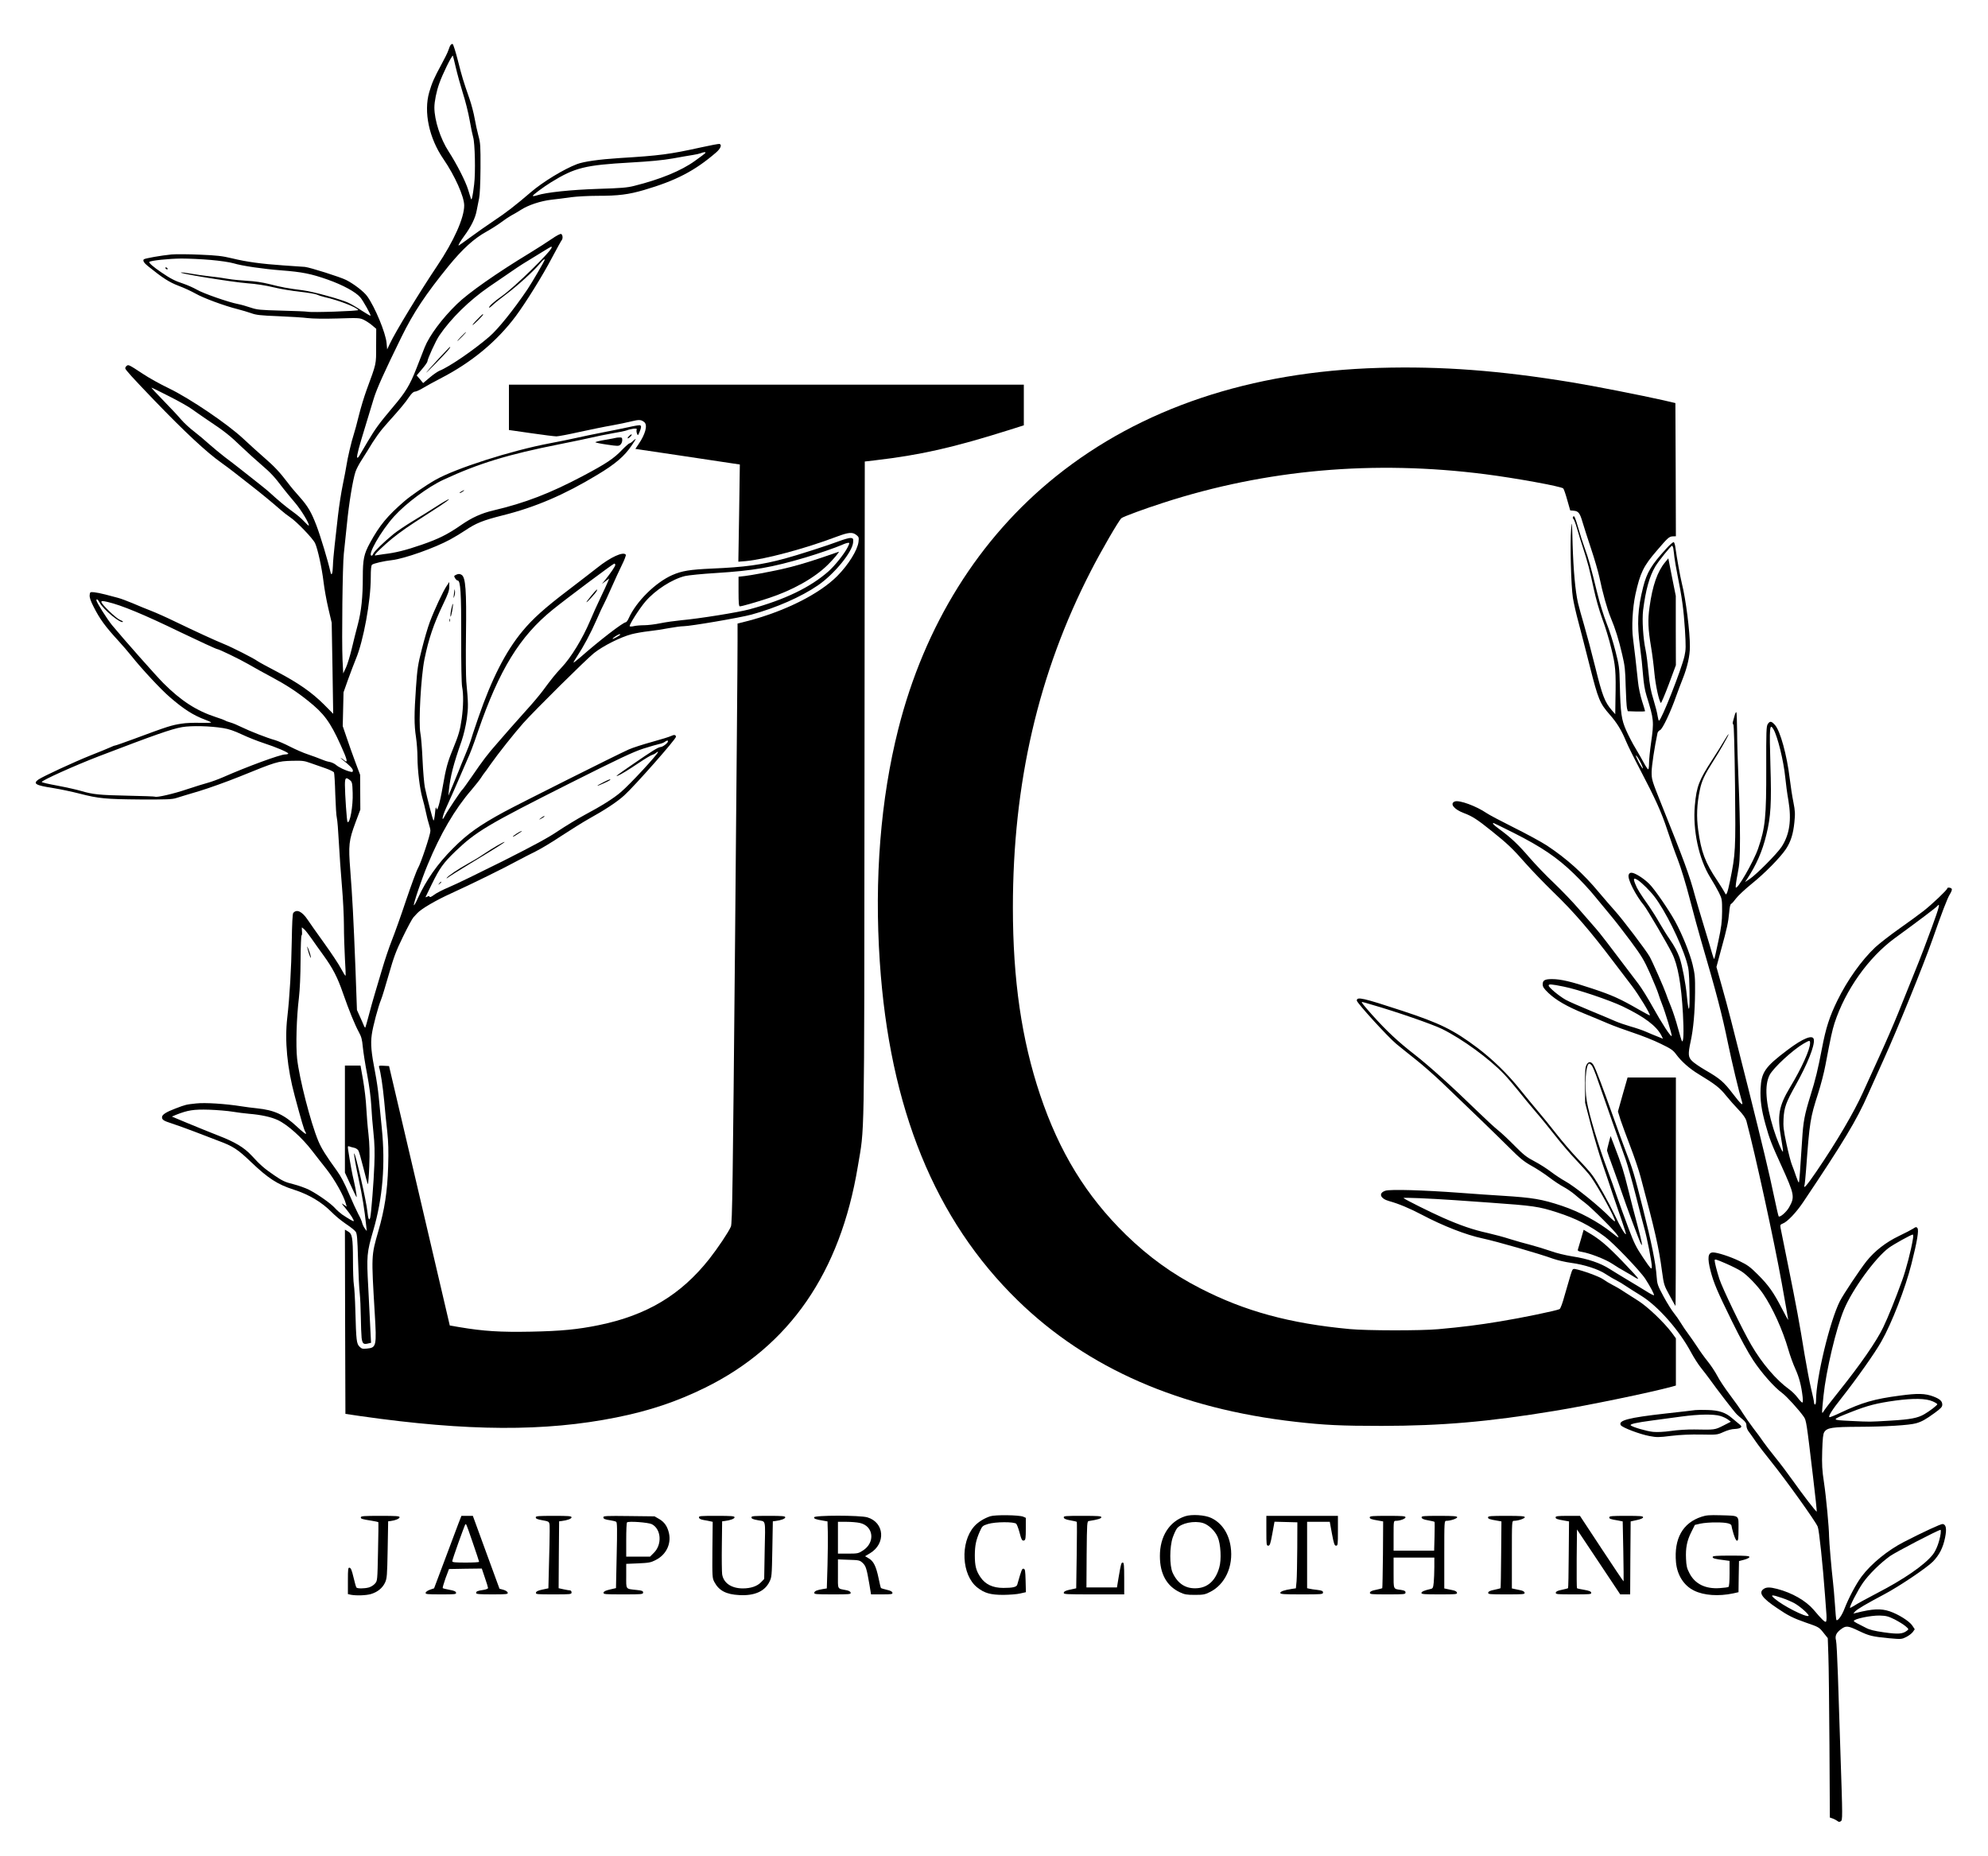 <?xml version="1.0" standalone="no"?>
<!DOCTYPE svg PUBLIC "-//W3C//DTD SVG 20010904//EN"
 "http://www.w3.org/TR/2001/REC-SVG-20010904/DTD/svg10.dtd">
<svg version="1.0" xmlns="http://www.w3.org/2000/svg"
 width="2000pt" height="1867pt" viewBox="0 0 2000 1867"
 preserveAspectRatio="xMidYMid meet">

<g transform="translate(0,1867) scale(0.1,-0.1)"
fill="#000000" stroke="none">
<path d="M4534 18218 c-6 -7 -16 -31 -23 -53 -7 -22 -39 -87 -71 -145 -72
-133 -94 -182 -122 -278 -57 -198 -2 -461 143 -672 114 -166 209 -378 209
-467 0 -125 -104 -358 -272 -608 -172 -256 -421 -665 -476 -783 l-27 -57 -6
65 c-9 101 -117 362 -195 470 -33 46 -131 122 -211 163 -56 29 -365 127 -416
132 -29 2 -126 9 -217 15 -217 15 -368 35 -515 71 -100 24 -154 30 -325 37
-113 5 -241 6 -285 2 -103 -10 -268 -39 -278 -49 -13 -13 2 -37 41 -68 150
-121 214 -162 308 -198 55 -20 133 -57 174 -80 77 -44 288 -122 420 -155 41
-10 102 -29 135 -40 51 -19 94 -24 275 -31 118 -5 251 -13 295 -19 50 -6 164
-8 301 -4 213 7 223 6 265 -14 24 -12 62 -37 84 -56 l40 -34 -1 -173 c0 -192
5 -166 -97 -445 -24 -66 -59 -181 -77 -255 -18 -74 -41 -159 -51 -189 -22 -65
-64 -244 -74 -315 -4 -27 -20 -112 -36 -189 -16 -76 -38 -218 -49 -315 -11
-97 -26 -233 -34 -303 -8 -70 -16 -161 -17 -203 -2 -78 -14 -106 -25 -58 -23
106 -100 360 -140 465 -52 136 -87 196 -170 289 -42 46 -96 111 -120 144 -78
103 -136 165 -237 252 -54 47 -148 132 -210 190 -158 148 -536 404 -749 507
-84 40 -201 105 -259 144 -143 94 -147 96 -165 81 -8 -6 -14 -17 -14 -24 0
-14 72 -93 290 -320 310 -322 529 -526 679 -632 42 -30 97 -71 122 -91 25 -20
100 -79 165 -129 122 -95 216 -173 308 -253 28 -25 71 -58 95 -74 62 -40 229
-213 251 -261 26 -56 68 -247 85 -389 8 -67 29 -186 48 -266 l34 -145 8 -458
7 -458 -93 94 c-124 123 -256 215 -468 327 -96 50 -186 99 -200 109 -41 30
-259 140 -336 171 -91 37 -289 128 -490 225 -88 43 -198 92 -245 110 -47 18
-130 52 -185 76 -55 23 -122 48 -150 55 -27 7 -84 22 -125 33 -41 11 -93 21
-115 23 -39 3 -40 2 -43 -30 -2 -22 9 -57 39 -115 64 -127 119 -201 253 -347
38 -41 96 -109 129 -150 97 -123 296 -337 385 -413 142 -123 237 -183 357
-228 30 -11 57 -23 59 -27 2 -4 -47 -5 -109 -4 -63 2 -147 -1 -187 -8 -102
-15 -145 -29 -481 -154 -98 -36 -183 -66 -189 -66 -6 0 -29 -9 -52 -20 -23
-10 -111 -47 -196 -80 -163 -65 -476 -210 -523 -242 -59 -42 -30 -59 153 -87
69 -11 186 -36 260 -55 195 -50 261 -56 611 -59 270 -1 321 1 364 15 28 9 129
40 225 68 96 29 281 95 410 147 371 151 385 155 525 159 108 3 127 0 190 -23
39 -14 105 -37 149 -52 43 -15 82 -34 86 -42 4 -8 10 -106 13 -219 4 -113 10
-221 16 -240 5 -19 14 -129 20 -245 6 -115 20 -313 31 -440 11 -126 20 -304
20 -395 0 -91 5 -241 10 -334 6 -93 9 -171 6 -173 -2 -2 -23 31 -46 74 -22 43
-100 159 -171 258 -71 99 -145 203 -163 231 -57 85 -111 111 -146 69 -7 -9
-12 -104 -15 -292 -4 -258 -21 -555 -45 -761 -27 -233 -1 -506 75 -787 67
-251 96 -349 107 -362 6 -8 8 -16 5 -20 -4 -3 -43 29 -88 71 -131 123 -229
168 -404 186 -49 5 -119 14 -155 20 -164 26 -367 39 -456 29 -103 -11 -104
-11 -209 -51 -93 -35 -135 -62 -135 -87 0 -27 16 -37 100 -64 41 -13 143 -50
225 -81 83 -32 193 -74 245 -94 144 -53 194 -86 325 -212 173 -165 267 -226
430 -278 153 -49 281 -125 382 -227 34 -35 98 -88 143 -118 45 -30 89 -65 98
-78 14 -20 18 -65 24 -279 4 -140 11 -293 17 -340 5 -47 10 -155 11 -240 1
-85 5 -180 8 -210 8 -59 19 -68 69 -55 l26 6 -7 137 c-3 75 -13 263 -21 417
-18 325 -15 352 51 579 94 322 122 662 85 1026 -11 107 -25 249 -31 315 -6 66
-22 174 -35 240 -40 205 -48 292 -35 385 11 84 65 285 95 357 9 21 43 133 76
248 51 178 72 236 143 381 46 95 93 182 105 195 12 13 30 32 39 42 40 44 189
131 342 200 198 90 540 258 665 327 50 27 132 69 183 94 51 25 171 97 265 160
95 62 215 137 267 166 166 92 289 173 360 238 106 96 519 564 520 589 0 21
-18 24 -48 9 -15 -8 -102 -35 -193 -60 -91 -25 -196 -59 -234 -76 -119 -53
-1104 -547 -1250 -626 -251 -136 -372 -222 -519 -370 -155 -155 -268 -317
-353 -502 -18 -41 -36 -72 -39 -69 -8 8 74 253 138 407 128 310 273 559 440
752 38 45 82 100 97 123 14 22 28 42 31 45 3 3 33 43 65 90 75 107 237 311
329 415 120 134 627 636 711 704 90 72 266 161 380 191 39 10 116 24 173 30
56 6 148 20 203 31 55 10 120 19 146 19 66 0 571 86 683 117 246 67 500 178
670 295 165 114 347 337 353 433 2 36 0 40 -23 43 -14 2 -67 -13 -118 -32
-104 -40 -428 -144 -545 -175 -236 -64 -407 -87 -735 -101 -222 -10 -302 -23
-398 -65 -169 -74 -363 -266 -438 -433 -10 -23 -24 -42 -30 -42 -27 0 -265
-183 -458 -353 -38 -32 -68 -56 -68 -52 0 5 15 31 34 59 67 102 136 230 197
369 34 78 68 151 75 162 7 11 40 83 74 160 34 77 82 181 107 232 25 50 42 96
39 102 -23 36 -155 -24 -288 -131 -40 -32 -172 -133 -293 -226 -232 -176 -357
-288 -459 -412 -169 -203 -310 -481 -444 -870 -39 -113 -74 -218 -78 -235 -4
-16 -27 -77 -52 -135 -24 -58 -55 -132 -67 -165 -13 -33 -42 -103 -64 -155
l-40 -95 5 55 c15 143 45 259 128 496 21 62 41 147 52 220 16 119 16 155 -5
379 -4 50 -6 263 -3 474 6 441 -4 571 -43 597 -17 11 -29 12 -49 5 -14 -6 -26
-13 -26 -16 0 -16 22 -45 34 -45 29 0 37 -121 36 -572 -1 -276 3 -463 9 -497
15 -75 13 -197 -4 -321 -17 -118 -29 -160 -90 -310 -52 -126 -69 -188 -101
-374 -13 -78 -32 -163 -41 -191 -15 -45 -17 -47 -23 -25 -5 17 -9 0 -14 -54
-4 -43 -11 -74 -15 -70 -8 9 -61 212 -87 334 -7 36 -18 160 -23 275 -5 116
-15 237 -22 270 -20 103 6 568 41 742 42 206 93 356 186 550 51 106 64 142 64
180 l0 48 -26 -39 c-37 -54 -124 -241 -169 -361 -21 -55 -57 -179 -81 -275
-40 -156 -46 -198 -59 -385 -19 -268 -19 -378 0 -501 8 -54 15 -146 15 -204 0
-128 24 -322 50 -410 11 -36 26 -100 35 -142 9 -43 22 -96 30 -119 8 -23 15
-54 15 -68 0 -38 -96 -326 -125 -375 -14 -23 -67 -168 -119 -321 -51 -154
-117 -338 -145 -408 -28 -71 -71 -199 -96 -285 -26 -87 -59 -200 -75 -252 -16
-53 -43 -149 -60 -215 -17 -65 -33 -121 -35 -123 -2 -3 -10 8 -16 24 -7 16
-24 57 -40 91 l-28 62 -15 418 c-20 508 -31 714 -52 988 -20 254 -15 299 53
482 l48 128 -1 175 -1 175 -47 125 c-26 69 -65 179 -87 245 l-41 120 4 170 4
170 46 130 c26 72 61 164 78 205 76 181 150 584 150 819 0 86 4 122 13 130 16
13 119 37 201 46 126 15 428 122 586 208 41 22 108 63 149 90 111 75 180 102
377 152 329 82 623 208 953 408 182 109 274 188 347 297 47 69 50 77 17 48
-16 -16 -34 -28 -40 -28 -6 0 -40 -30 -75 -66 -82 -87 -163 -140 -393 -262
-333 -176 -583 -272 -901 -347 -120 -28 -217 -72 -325 -147 -134 -93 -225
-139 -396 -198 -162 -56 -267 -82 -383 -95 -30 -4 -63 -9 -72 -11 -37 -11 -14
17 96 116 74 67 174 141 283 212 92 60 210 136 261 169 52 34 91 63 88 66 -3
3 -56 -27 -118 -67 -62 -40 -171 -108 -243 -151 -71 -43 -159 -102 -195 -131
-98 -80 -199 -179 -205 -199 -4 -11 -11 -19 -16 -19 -48 0 93 248 225 394 119
132 342 298 498 370 355 165 652 255 1168 357 140 28 289 59 330 69 41 10 130
28 197 40 68 11 135 25 150 31 16 7 45 13 65 16 29 3 37 1 33 -10 -3 -7 -2
-24 3 -38 9 -23 10 -23 26 15 19 46 20 63 4 68 -6 2 -57 -6 -112 -19 -56 -12
-173 -36 -261 -53 -88 -17 -207 -42 -265 -55 -58 -13 -179 -38 -270 -55 -388
-73 -949 -253 -1150 -368 -100 -57 -247 -159 -309 -212 -176 -152 -253 -246
-349 -422 -61 -111 -72 -166 -72 -343 0 -204 -15 -343 -50 -477 -17 -62 -44
-171 -61 -243 -17 -71 -43 -157 -58 -190 l-28 -60 -7 135 c-9 197 0 959 13
1070 6 52 20 185 31 296 20 208 59 444 86 527 9 27 37 81 63 120 25 40 51 81
58 92 73 123 128 200 201 280 124 138 179 203 219 263 24 35 43 52 57 52 12 0
48 16 81 36 33 20 111 63 175 96 315 162 569 373 760 629 100 135 270 408 362
584 50 93 94 174 99 179 14 16 10 56 -6 62 -8 4 -47 -17 -92 -48 -43 -30 -143
-94 -223 -143 -329 -199 -620 -403 -733 -514 -149 -144 -278 -318 -325 -436
-17 -44 -54 -138 -82 -210 -66 -169 -110 -241 -234 -387 -143 -170 -177 -216
-258 -352 -39 -67 -78 -132 -86 -146 -9 -13 -17 -19 -19 -13 -6 16 20 112 82
313 29 96 68 222 85 280 29 96 106 268 279 620 120 245 244 431 475 715 139
170 255 276 379 344 50 28 119 72 152 97 33 25 77 54 97 65 21 11 64 36 97 57
75 49 199 90 310 103 47 5 136 16 196 25 61 8 180 14 265 14 213 0 313 13 471
59 319 94 507 191 721 375 47 40 63 79 37 88 -7 2 -89 -13 -183 -34 -323 -71
-416 -83 -821 -108 -205 -13 -362 -35 -430 -61 -130 -49 -343 -178 -465 -283
-150 -129 -252 -208 -370 -286 -69 -46 -176 -121 -238 -167 -61 -45 -115 -83
-117 -83 -9 0 15 41 56 97 68 92 112 181 125 257 7 39 18 94 24 121 7 30 13
149 14 300 1 229 -1 257 -21 330 -12 44 -29 122 -38 174 -9 52 -32 140 -51
195 -63 181 -75 219 -117 385 -23 90 -47 166 -53 168 -6 2 -15 -2 -20 -9z m51
-225 c15 -65 47 -181 71 -258 25 -77 56 -200 69 -275 13 -74 29 -151 35 -170
18 -57 25 -356 10 -476 -14 -118 -25 -167 -32 -144 -3 8 -15 49 -28 90 -25 84
-115 260 -197 387 -82 126 -143 314 -143 442 0 59 21 164 49 241 32 92 124
280 137 280 1 0 14 -53 29 -117z m2511 -862 c-3 -5 -50 -41 -104 -79 -138
-100 -351 -187 -612 -252 -70 -18 -133 -23 -360 -30 -276 -9 -525 -35 -617
-65 -24 -8 -43 -10 -43 -5 0 9 106 88 185 137 239 147 339 172 799 198 194 11
323 23 425 41 80 15 171 30 202 35 30 4 66 13 80 18 31 13 52 13 45 2z m-1546
-950 c0 -35 -373 -400 -500 -489 -75 -52 -130 -101 -130 -116 0 -6 17 6 38 26
20 19 83 70 140 112 107 80 273 231 330 300 31 38 52 55 52 43 0 -10 -127
-228 -173 -297 -140 -207 -296 -401 -383 -476 -163 -140 -405 -305 -503 -344
-19 -8 -64 -39 -99 -69 l-65 -55 -32 39 -33 38 54 64 c30 35 54 69 54 77 0 24
85 211 120 261 117 172 302 353 496 487 75 51 177 121 228 156 88 61 117 79
311 197 98 60 95 59 95 46z m-3430 -126 c93 -8 193 -23 230 -34 85 -26 299
-57 480 -71 209 -16 300 -34 467 -93 153 -54 283 -125 328 -179 29 -34 109
-178 103 -184 -3 -2 -43 21 -89 51 -46 31 -106 66 -134 79 -74 35 -357 113
-455 125 -156 20 -224 33 -336 62 -76 19 -150 30 -230 34 -66 4 -153 13 -194
20 -41 8 -122 19 -179 25 -58 6 -141 18 -185 26 -45 8 -90 14 -101 13 -68 -3
501 -96 665 -109 84 -6 182 -21 260 -40 69 -17 190 -37 269 -45 78 -9 155 -22
170 -29 14 -7 51 -19 81 -26 131 -29 317 -100 334 -129 7 -10 -465 -27 -510
-17 -16 3 -135 8 -264 11 -215 6 -241 8 -310 31 -41 14 -97 30 -125 35 -95 18
-350 107 -413 144 -35 20 -98 48 -140 62 -81 26 -132 53 -222 115 -78 53 -126
95 -118 103 14 14 195 33 323 34 72 0 204 -6 295 -14z m-418 -1372 c94 -47
196 -105 227 -128 31 -23 106 -74 166 -115 161 -107 218 -152 335 -265 58 -55
148 -137 201 -182 93 -80 129 -118 215 -232 24 -31 77 -96 120 -146 66 -77
152 -221 140 -233 -2 -2 -24 18 -48 44 -23 26 -77 71 -118 100 -63 45 -142
111 -236 197 -17 16 -132 108 -288 230 -33 26 -101 79 -151 116 -49 38 -122
98 -161 133 -40 36 -107 93 -150 126 -44 33 -101 86 -129 118 -27 33 -108 119
-179 192 -71 72 -126 132 -122 132 5 0 84 -39 178 -87z m6824 -1522 c-32 -63
-129 -184 -190 -238 -185 -163 -440 -286 -796 -383 -116 -31 -501 -93 -687
-110 -62 -6 -156 -19 -209 -30 -53 -11 -126 -20 -163 -20 -36 0 -83 -4 -104
-9 -20 -5 -39 -5 -42 -1 -8 12 97 177 157 247 99 117 271 227 400 258 35 8
173 22 307 30 382 24 561 55 906 157 121 36 303 99 365 126 25 12 53 21 63 21
16 1 15 -4 -7 -48z m-2336 -174 c0 -14 -45 -80 -100 -149 l-35 -43 37 28 37
27 -15 -36 c-8 -20 -41 -91 -73 -158 -32 -66 -79 -171 -105 -233 -75 -177
-191 -368 -286 -468 -62 -66 -101 -114 -190 -235 -33 -44 -106 -131 -163 -193
-56 -62 -129 -144 -162 -182 -33 -39 -94 -108 -135 -155 -92 -104 -141 -168
-253 -332 -48 -69 -90 -128 -94 -130 -10 -4 -155 -222 -177 -265 -36 -72 -29
-12 9 72 66 147 108 241 150 340 26 61 55 128 65 150 30 65 59 141 110 290
211 614 420 955 750 1221 130 106 609 464 620 464 5 0 10 -6 10 -13z m-5186
-382 c37 -69 212 -212 233 -191 3 3 -11 12 -31 20 -40 17 -186 158 -186 180 0
12 10 12 63 0 137 -32 359 -123 732 -304 175 -84 361 -170 370 -170 16 0 224
-100 314 -152 58 -34 163 -92 233 -129 147 -79 248 -144 368 -240 158 -126
221 -210 326 -442 69 -151 78 -191 36 -155 -9 8 -24 18 -32 22 -8 4 -2 -3 14
-16 71 -55 106 -92 106 -109 0 -16 -5 -18 -27 -12 -48 11 -117 45 -143 68 -14
12 -43 26 -65 30 -22 3 -60 16 -85 27 -25 11 -83 32 -130 48 -47 15 -128 51
-181 78 -54 28 -123 58 -155 67 -77 21 -252 90 -334 130 -36 18 -85 39 -110
46 -25 7 -50 16 -56 21 -6 4 -46 19 -90 33 -197 64 -352 164 -530 342 -76 76
-402 445 -517 584 -49 60 -157 231 -157 249 0 21 16 9 34 -25z m5236 -319 c0
-7 -72 -47 -77 -43 -2 3 11 14 29 26 32 20 48 26 48 17z m-3994 -941 c57 -9
111 -28 188 -64 59 -28 158 -67 219 -87 126 -41 247 -93 247 -105 0 -5 -15 -9
-32 -9 -49 0 -381 -122 -624 -229 -51 -22 -119 -47 -153 -56 -34 -9 -128 -38
-209 -65 -135 -46 -306 -85 -322 -75 -4 3 -126 7 -271 10 -291 6 -356 13 -474
48 -44 13 -151 37 -237 53 -87 16 -158 32 -158 37 0 16 333 166 575 259 564
216 730 274 837 293 94 16 279 12 414 -10z m4474 -133 c0 -16 -50 -55 -72 -57
-26 -1 -85 -38 -288 -178 -161 -111 -174 -122 -145 -111 31 12 100 54 215 131
58 39 116 74 130 78 14 4 33 14 43 23 9 8 17 12 17 7 0 -21 -279 -323 -373
-403 -74 -64 -192 -138 -366 -231 -71 -38 -189 -110 -263 -159 -100 -68 -238
-143 -561 -306 -236 -118 -479 -236 -540 -261 -62 -26 -130 -61 -151 -78 -25
-19 -41 -26 -44 -19 -3 9 -9 9 -24 1 -11 -6 -18 -7 -16 -2 2 4 30 62 62 128
80 163 116 213 236 329 210 201 322 268 1155 687 491 247 634 314 735 347 69
22 142 43 162 47 20 4 45 13 55 21 21 15 33 18 33 6z m-3199 -391 c21 -17 24
-28 27 -127 5 -130 -28 -317 -52 -293 -7 6 -26 281 -26 372 0 74 9 82 51 48z
m-457 -1503 c13 -13 45 -54 72 -93 26 -38 79 -112 116 -163 97 -134 143 -223
199 -385 61 -175 118 -314 159 -390 26 -47 33 -75 40 -150 5 -51 24 -175 44
-277 21 -114 37 -233 41 -310 3 -69 13 -192 22 -275 12 -111 14 -196 9 -325
-6 -168 -31 -480 -41 -528 -10 -41 -22 -14 -29 60 -10 103 -122 595 -133 584
-5 -5 19 -139 48 -271 32 -146 57 -299 73 -455 l6 -55 -19 25 c-11 14 -23 39
-27 55 -3 17 -21 58 -40 92 -18 34 -61 128 -95 208 -41 98 -80 172 -117 223
-111 153 -159 229 -190 304 -77 184 -191 628 -213 828 -14 127 -6 415 18 610
10 87 16 224 17 382 1 137 5 248 10 248 4 0 6 18 4 40 -2 22 -2 40 0 40 1 0
13 -10 26 -22z m-724 -1832 c47 -8 121 -17 165 -21 122 -10 222 -32 289 -63
99 -46 246 -178 348 -312 32 -41 96 -124 144 -184 82 -105 171 -263 193 -344
l9 -32 -31 22 c-26 19 -23 12 21 -40 50 -61 87 -120 80 -127 -4 -4 -50 23
-115 66 -21 15 -54 44 -73 65 -40 46 -174 140 -262 185 -34 17 -106 43 -158
56 -81 20 -109 33 -191 89 -101 69 -140 103 -227 198 -77 83 -169 138 -344
205 -84 33 -222 89 -306 124 l-153 64 43 18 c116 46 176 56 333 51 83 -3 188
-12 235 -20z"/>
<path d="M4800 15455 c-30 -30 -50 -55 -46 -55 10 0 106 96 106 105 0 10 -6 5
-60 -50z"/>
<path d="M4640 15285 c-24 -25 -42 -45 -39 -45 3 0 25 20 49 45 24 25 42 45
39 45 -3 0 -25 -20 -49 -45z"/>
<path d="M4414 15063 c-157 -171 -167 -188 -26 -44 109 111 152 161 139 161
-3 0 -53 -53 -113 -117z"/>
<path d="M1665 15970 c3 -5 11 -10 16 -10 6 0 7 5 4 10 -3 6 -11 10 -16 10 -6
0 -7 -4 -4 -10z"/>
<path d="M8275 13063 c-157 -53 -285 -91 -415 -120 -128 -28 -306 -61 -367
-68 l-63 -7 0 -149 c0 -114 3 -149 13 -149 20 0 152 38 287 82 245 80 467 205
600 338 55 54 120 132 108 129 -2 0 -75 -25 -163 -56z"/>
<path d="M5950 12679 c-27 -33 -50 -63 -50 -67 1 -9 88 86 101 109 18 34 0 20
-51 -42z"/>
<path d="M6068 10799 c-32 -16 -58 -31 -58 -34 0 -5 112 45 125 56 18 17 -10
8 -67 -22z"/>
<path d="M5440 10439 c-17 -13 -18 -17 -5 -10 33 17 51 31 40 31 -5 0 -21 -10
-35 -21z"/>
<path d="M5198 10284 c-21 -13 -38 -27 -38 -30 0 -6 24 8 75 43 35 24 1 12
-37 -13z"/>
<path d="M4999 10161 c-37 -21 -100 -61 -140 -88 -41 -28 -110 -69 -154 -93
-87 -47 -200 -123 -211 -143 -4 -6 1 -5 12 4 10 9 114 74 229 144 273 165 351
215 340 215 -6 0 -40 -18 -76 -39z"/>
<path d="M4419 9783 c-13 -16 -12 -17 4 -4 16 13 21 21 13 21 -2 0 -10 -8 -17
-17z"/>
<path d="M3091 9147 c-2 -17 32 -122 36 -112 2 6 -5 35 -16 65 -11 30 -20 51
-20 47z"/>
<path d="M3470 7411 l0 -538 48 -104 c79 -170 73 -161 67 -109 -3 25 -14 81
-24 125 -18 72 -40 195 -58 314 -6 41 -5 44 13 37 10 -4 32 -10 47 -13 16 -3
34 -15 42 -27 7 -11 30 -91 51 -176 21 -85 41 -159 45 -163 3 -5 10 76 14 180
5 141 3 222 -8 323 -9 74 -18 194 -22 265 -3 72 -18 196 -32 278 l-26 147 -79
0 -78 0 0 -539z"/>
<path d="M13875 14969 c-1296 -37 -2397 -406 -3250 -1090 -777 -623 -1325
-1502 -1588 -2544 -178 -704 -242 -1507 -186 -2340 98 -1476 555 -2597 1390
-3410 701 -682 1628 -1087 2794 -1219 291 -33 457 -41 865 -41 607 1 1073 41
1740 151 331 54 955 183 1178 243 l42 12 0 238 0 237 -40 55 c-81 108 -248
267 -344 326 -50 31 -116 73 -146 93 -30 21 -79 49 -109 64 -29 15 -71 40 -93
56 -36 27 -216 92 -281 103 -26 4 -28 1 -50 -72 -13 -42 -39 -132 -58 -199
-19 -71 -40 -127 -49 -132 -28 -15 -384 -89 -600 -124 -218 -36 -377 -56 -620
-78 -177 -16 -718 -15 -890 1 -604 56 -1058 180 -1505 410 -281 144 -519 316
-749 540 -398 389 -669 831 -862 1406 -186 555 -274 1157 -274 1885 0 1250
256 2359 784 3385 103 202 283 512 308 532 20 16 231 94 424 156 1031 334
2115 430 3238 286 298 -38 762 -122 783 -143 6 -6 24 -58 40 -116 l30 -105 35
-3 c47 -4 62 -23 88 -112 12 -41 50 -160 85 -265 35 -104 73 -235 85 -290 34
-163 78 -321 114 -408 48 -115 81 -221 116 -372 27 -114 31 -154 35 -320 3
-104 9 -203 13 -220 l8 -30 87 -3 c48 -1 87 0 87 4 0 4 -14 50 -31 103 -17 54
-35 138 -40 191 -16 152 -38 348 -50 435 -16 118 -5 309 24 445 48 218 81 285
213 438 114 134 127 145 164 146 l30 1 -2 670 -3 670 -120 28 c-212 48 -703
145 -925 181 -726 119 -1306 163 -1935 145z"/>
<path d="M5120 14572 l0 -228 223 -32 c122 -18 237 -32 255 -32 18 0 124 20
235 45 111 24 256 54 322 65 66 12 155 30 197 41 78 19 99 18 131 -9 34 -30
10 -121 -62 -225 l-29 -43 451 -67 c249 -38 485 -73 526 -79 l74 -11 -7 -489
-8 -489 74 6 c194 18 596 125 916 246 120 45 158 48 197 17 25 -19 27 -26 22
-69 -10 -84 -102 -231 -214 -344 -183 -184 -536 -359 -915 -456 l-88 -22 0
-176 c1 -97 -11 -1454 -25 -3016 -23 -2472 -28 -2844 -42 -2875 -24 -56 -133
-218 -217 -325 -286 -362 -629 -567 -1110 -666 -215 -44 -381 -60 -686 -66
-308 -6 -477 5 -715 45 l-100 17 -305 1305 -306 1305 -53 3 c-48 3 -52 1 -47
-16 16 -51 36 -183 51 -337 8 -93 22 -233 31 -310 11 -106 14 -191 9 -350 -8
-254 -35 -430 -100 -655 -70 -244 -70 -237 -35 -821 20 -331 16 -347 -77 -356
-45 -5 -55 -2 -76 19 -30 30 -34 61 -42 363 -3 116 -10 233 -15 260 -5 28 -9
140 -9 250 -1 227 -7 262 -51 287 l-30 17 2 -927 3 -926 155 -23 c1074 -153
1853 -157 2570 -13 335 67 611 160 895 300 848 418 1358 1157 1535 2225 69
417 64 127 67 3786 l3 3306 103 12 c461 54 787 128 1355 307 l142 45 0 205 0
204 -2590 0 -2590 0 0 -228z"/>
<path d="M6325 14280 c-10 -11 -14 -20 -8 -20 5 0 18 9 28 20 10 11 14 20 8
20 -5 0 -18 -9 -28 -20z"/>
<path d="M6195 14265 c-5 -2 -54 -11 -107 -20 -54 -9 -98 -20 -98 -24 0 -4 53
-15 117 -24 108 -16 118 -16 135 0 10 9 18 29 18 45 0 24 -4 28 -27 27 -16 0
-32 -2 -38 -4z"/>
<path d="M4640 13725 c-14 -8 -20 -14 -14 -15 5 0 19 7 30 15 24 18 16 19 -16
0z"/>
<path d="M15825 13470 c-4 -7 -3 -15 3 -19 6 -4 23 -47 37 -96 14 -50 43 -144
65 -210 46 -145 59 -193 104 -400 20 -94 55 -217 85 -299 29 -76 70 -210 91
-299 43 -173 48 -228 42 -517 l-2 -145 -35 40 c-70 82 -95 145 -165 429 -37
149 -88 341 -113 426 -25 85 -53 186 -62 225 -27 119 -46 330 -54 590 -6 234
-7 244 -15 151 -12 -143 -1 -571 18 -691 9 -55 34 -165 56 -245 21 -80 73
-279 114 -443 85 -335 100 -372 202 -488 71 -81 117 -155 163 -267 16 -39 78
-165 138 -279 159 -303 219 -437 278 -617 29 -89 76 -222 105 -296 30 -77 82
-247 120 -395 37 -143 88 -330 113 -415 158 -540 211 -743 272 -1040 38 -184
107 -475 141 -587 13 -44 -12 -22 -94 85 -91 119 -127 150 -277 237 -55 32
-115 73 -132 91 -40 39 -42 69 -14 199 27 124 42 292 44 491 1 152 -1 180 -25
281 -27 112 -104 303 -175 433 -65 118 -206 323 -260 377 -58 58 -146 113
-180 113 -16 0 -25 -8 -29 -25 -10 -42 72 -204 156 -305 30 -37 235 -385 282
-482 58 -116 92 -307 109 -607 10 -184 6 -294 -10 -275 -4 5 -22 65 -41 134
-18 69 -50 166 -70 215 -21 50 -43 108 -50 130 -17 51 -134 317 -164 371 -35
63 -276 380 -348 459 -35 39 -107 122 -160 185 -158 191 -325 341 -526 474
-54 35 -202 116 -331 180 -128 64 -253 130 -277 147 -101 69 -274 133 -318
116 -54 -21 -9 -79 89 -116 86 -32 137 -65 280 -180 162 -130 210 -175 347
-331 61 -69 184 -196 273 -283 206 -198 373 -392 611 -707 61 -80 142 -187
182 -239 66 -86 189 -287 180 -296 -2 -2 -50 24 -108 57 -191 110 -268 145
-469 212 -213 71 -319 96 -408 96 -71 0 -93 -12 -93 -52 0 -26 11 -43 58 -88
76 -72 186 -136 358 -206 76 -31 185 -76 240 -100 56 -24 171 -66 255 -94 85
-28 209 -77 275 -110 106 -51 126 -65 158 -109 52 -70 133 -142 224 -197 168
-102 213 -137 274 -213 34 -42 92 -108 129 -146 46 -48 70 -84 78 -110 91
-343 277 -1196 356 -1633 36 -199 65 -366 65 -370 -1 -4 -29 47 -63 113 -84
163 -134 234 -241 341 -78 78 -105 98 -186 137 -92 45 -222 87 -266 87 -52 0
-59 -54 -25 -186 31 -120 67 -205 214 -504 84 -171 165 -320 215 -395 85 -128
211 -271 291 -329 46 -34 166 -166 217 -238 26 -37 28 -51 94 -607 23 -189 39
-345 37 -348 -6 -5 -135 163 -246 319 -46 65 -122 166 -170 225 -48 59 -102
130 -121 157 -18 28 -64 90 -102 139 -37 49 -84 117 -105 150 -20 34 -78 116
-128 182 -50 66 -108 153 -128 193 -21 40 -64 105 -96 145 -32 39 -80 106
-106 147 -27 41 -68 100 -91 131 -23 30 -56 79 -74 109 -17 29 -48 73 -69 99
-21 25 -68 100 -104 166 -61 114 -65 124 -71 205 -9 134 -51 338 -137 680 -90
355 -101 393 -172 575 -27 72 -83 222 -122 335 -111 311 -181 496 -202 532
-24 42 -53 43 -73 3 -12 -24 -15 -67 -14 -205 l1 -175 57 -220 c32 -121 84
-299 118 -395 33 -96 82 -240 108 -320 27 -80 67 -198 90 -263 23 -66 40 -121
37 -123 -8 -8 -57 75 -110 188 -63 132 -174 332 -226 403 -19 28 -85 102 -146
165 -61 64 -159 178 -219 255 -60 77 -146 183 -191 235 -44 52 -124 149 -177
215 -123 153 -271 297 -424 413 -241 181 -377 248 -757 373 -399 131 -457 144
-457 103 0 -23 308 -361 396 -435 44 -36 133 -108 199 -160 66 -52 183 -155
260 -228 257 -245 536 -515 674 -652 114 -114 151 -144 231 -189 52 -29 132
-81 177 -116 45 -34 109 -77 142 -94 33 -18 84 -52 113 -77 29 -26 76 -63 103
-83 69 -52 306 -289 329 -329 17 -31 13 -29 -57 27 -142 113 -326 211 -504
271 -202 67 -292 82 -593 101 -91 5 -286 19 -435 30 -363 27 -699 37 -747 21
-74 -24 -53 -80 39 -105 92 -25 209 -74 328 -137 214 -113 445 -203 611 -238
144 -31 565 -152 711 -205 40 -14 121 -33 180 -41 130 -17 275 -64 346 -112
29 -19 75 -47 102 -60 28 -14 75 -42 105 -63 30 -20 98 -63 150 -95 170 -105
382 -345 502 -569 29 -54 75 -126 103 -160 27 -33 65 -84 85 -111 65 -92 248
-330 272 -353 12 -12 40 -36 61 -53 28 -24 37 -38 37 -63 0 -17 10 -42 21 -56
11 -14 43 -59 71 -100 28 -41 97 -131 153 -200 147 -182 447 -600 472 -659 14
-32 51 -386 73 -686 5 -77 12 -168 15 -202 2 -36 0 -65 -6 -68 -10 -7 -43 25
-123 120 -79 92 -217 171 -367 210 -73 19 -109 19 -137 -1 -53 -37 -14 -92
136 -192 111 -76 164 -102 290 -146 131 -45 133 -46 180 -106 l40 -50 6 -172
c4 -95 8 -501 11 -903 l4 -730 29 -10 c16 -6 37 -17 46 -24 13 -11 22 -12 34
-4 20 12 20 21 -3 703 -8 245 -19 590 -25 767 -6 176 -14 334 -19 350 -12 44
1 75 48 111 53 40 70 38 187 -18 98 -47 132 -55 296 -71 126 -11 128 -11 175
12 26 13 56 36 67 51 l19 27 -25 38 c-30 44 -139 113 -228 143 -87 29 -169 26
-335 -16 l-30 -7 19 22 c20 22 115 78 291 171 150 79 433 270 492 331 64 67
100 137 121 239 18 89 11 133 -24 138 -17 2 -193 -79 -389 -180 -164 -84 -329
-219 -425 -346 -56 -74 -132 -218 -175 -329 -25 -66 -67 -124 -80 -111 -3 2
-10 74 -15 159 -6 85 -15 188 -20 229 -13 107 -39 408 -39 455 0 81 -29 394
-51 540 -19 125 -22 178 -18 317 4 128 9 173 21 191 28 44 81 52 352 53 264 1
503 16 570 35 58 16 100 40 188 104 64 47 77 61 77 84 0 35 -24 57 -90 82 -82
31 -158 33 -335 9 -260 -34 -380 -69 -598 -172 -59 -28 -110 -49 -113 -45 -11
11 28 74 122 192 149 189 338 456 400 567 106 186 242 536 304 783 58 229 76
340 60 360 -11 14 -16 13 -44 -6 -17 -11 -80 -44 -141 -73 -133 -64 -244 -150
-328 -255 -67 -85 -232 -332 -267 -401 -101 -199 -240 -777 -240 -997 0 -24
-4 -43 -10 -43 -5 0 -10 9 -10 19 0 11 -13 73 -29 138 -16 66 -45 220 -66 344
-50 310 -85 499 -166 899 -39 190 -73 360 -76 377 -5 29 -2 34 21 43 47 17
136 111 206 215 403 601 541 829 653 1086 30 68 101 225 157 349 140 309 399
946 490 1205 94 269 153 423 176 458 14 22 23 45 20 53 -6 15 -46 20 -46 6 0
-14 -153 -160 -239 -227 -46 -36 -156 -116 -244 -178 -88 -62 -196 -146 -240
-186 -140 -132 -281 -330 -382 -536 -80 -163 -116 -276 -155 -480 -41 -214
-65 -314 -117 -480 -59 -190 -72 -259 -83 -443 -20 -315 -28 -423 -33 -428 -3
-3 -15 25 -28 63 -12 37 -31 88 -41 113 -11 25 -35 119 -55 210 -30 141 -34
178 -30 255 6 114 25 166 123 340 118 211 191 394 182 456 -7 55 -108 15 -265
-104 -227 -171 -263 -224 -271 -388 -5 -116 8 -212 50 -363 39 -141 59 -194
158 -410 134 -296 138 -317 79 -422 -27 -48 -92 -104 -105 -91 -3 2 -25 98
-49 213 -44 213 -114 504 -254 1064 -168 667 -210 832 -266 1029 l-57 203 45
167 c62 224 74 282 83 379 4 55 11 85 20 89 8 3 29 27 48 53 19 26 90 93 158
148 133 107 287 264 345 350 49 75 73 151 85 268 9 89 8 113 -10 205 -12 57
-28 165 -37 239 -28 233 -95 476 -147 535 -36 41 -52 44 -74 10 -14 -22 -16
-73 -15 -439 1 -496 -9 -600 -81 -811 -46 -134 -218 -432 -226 -391 -2 10 6
70 19 134 20 102 23 149 24 357 0 132 -6 386 -14 565 -8 179 -15 409 -15 512
-1 103 -4 190 -8 193 -4 4 -12 -13 -18 -36 -6 -24 -14 -52 -17 -63 -3 -10 -1
-21 5 -25 6 -4 12 -224 17 -611 7 -658 5 -689 -50 -960 -26 -128 -39 -158 -51
-124 -4 10 -39 66 -77 124 -123 183 -163 290 -193 513 -18 130 -13 256 16 395
19 95 47 155 135 293 65 101 155 259 155 272 0 6 -19 -22 -43 -63 -24 -41 -78
-128 -120 -192 -134 -206 -159 -269 -176 -458 -23 -249 39 -540 154 -726 31
-49 70 -118 88 -154 31 -63 32 -69 32 -190 -1 -104 -7 -154 -38 -299 -20 -95
-38 -176 -41 -178 -3 -3 -12 21 -21 53 -9 33 -47 160 -85 284 -38 124 -78 261
-90 305 -52 196 -109 350 -334 910 -98 245 -100 251 -100 330 1 64 29 249 59
390 2 11 14 25 26 30 25 11 107 184 163 345 19 52 48 130 65 172 47 118 72
231 72 322 1 149 -41 478 -80 633 -18 73 -51 258 -66 365 -3 26 -11 50 -16 54
-6 3 -41 -26 -77 -67 -148 -161 -194 -238 -231 -384 -56 -219 -64 -374 -31
-608 11 -78 24 -200 29 -272 7 -89 18 -157 36 -215 74 -239 76 -256 45 -475
-11 -77 -20 -168 -20 -202 0 -35 -4 -63 -9 -63 -4 0 -23 28 -42 63 -18 34 -56
100 -84 147 -29 47 -71 128 -94 180 -49 110 -58 171 -65 465 -4 169 -7 190
-44 335 -21 85 -62 214 -91 285 -28 72 -69 204 -91 295 -64 261 -91 359 -127
455 -18 49 -47 139 -64 200 -34 116 -42 134 -54 115z m1009 -317 c2 -16 8 -55
11 -88 4 -33 18 -114 31 -180 44 -217 62 -347 75 -546 10 -173 10 -204 -4
-267 -31 -138 -234 -652 -257 -652 -4 0 -10 21 -14 48 -3 26 -22 99 -41 162
-28 90 -39 149 -50 271 -8 86 -21 188 -29 226 -26 120 -37 306 -26 402 26 207
64 343 123 442 34 57 157 209 169 209 3 0 9 -12 12 -27z m1008 -1820 c42 -74
102 -319 118 -481 6 -63 20 -169 32 -235 33 -198 12 -343 -69 -467 -45 -68
-250 -275 -318 -321 l-50 -33 20 29 c95 145 154 278 195 447 45 181 53 319 41
700 -11 385 -8 427 31 361z m-1343 -323 c18 -33 31 -65 29 -70 -2 -5 -20 22
-41 61 -20 38 -33 69 -29 69 5 0 24 -27 41 -60z m-1271 -719 c282 -142 440
-250 603 -408 73 -70 168 -173 212 -228 45 -55 115 -140 157 -190 42 -49 134
-168 204 -262 113 -153 135 -190 196 -326 37 -85 75 -176 83 -203 8 -27 25
-74 37 -104 32 -80 102 -310 98 -322 -6 -17 -99 126 -191 292 -47 85 -112 190
-144 232 -312 413 -389 513 -431 560 -26 29 -100 114 -164 188 -63 74 -178
193 -253 265 -76 71 -189 189 -252 262 -110 128 -183 197 -305 286 -51 37 -69
57 -52 57 3 0 94 -45 202 -99z m1252 -477 c41 -28 119 -105 164 -164 107 -138
264 -455 323 -650 23 -77 26 -105 30 -290 4 -227 -8 -254 -27 -56 -11 121 -47
307 -73 382 -22 60 -51 115 -100 186 -25 35 -70 108 -102 163 -31 55 -78 129
-103 165 -94 133 -121 176 -141 228 -23 57 -16 65 29 36z m2954 -476 c-42
-117 -119 -319 -172 -448 -52 -129 -127 -316 -167 -415 -40 -99 -125 -295
-189 -435 -64 -140 -138 -302 -164 -360 -91 -201 -262 -493 -467 -794 -97
-142 -135 -186 -121 -138 3 9 10 80 16 157 35 479 42 520 120 762 27 83 61
214 75 290 54 286 67 343 91 420 109 333 340 659 604 853 251 183 416 308 430
325 32 38 19 -13 -56 -217z m-3701 -594 c138 -27 460 -136 592 -199 220 -106
339 -196 389 -292 l16 -33 -52 21 c-29 11 -82 33 -118 49 -36 16 -107 40 -158
54 -51 15 -118 38 -150 52 -31 14 -145 62 -252 106 -107 44 -219 93 -249 110
-70 40 -171 125 -171 143 0 17 25 15 153 -11z m-1937 -180 c245 -70 617 -199
712 -246 204 -101 474 -298 623 -454 36 -38 99 -112 141 -164 41 -53 120 -147
174 -211 55 -63 144 -173 199 -243 55 -71 149 -181 210 -245 61 -64 127 -138
147 -166 81 -112 258 -438 245 -451 -3 -3 -20 10 -39 29 -115 120 -368 324
-467 377 -31 17 -92 57 -136 90 -44 34 -120 82 -170 108 -75 39 -107 64 -195
153 -58 59 -134 131 -170 159 -36 29 -128 114 -205 189 -262 255 -490 460
-635 573 -166 129 -279 235 -424 396 -95 107 -114 132 -103 132 3 0 45 -11 93
-26z m4414 -388 c0 -64 -85 -252 -201 -444 -115 -192 -131 -284 -89 -520 12
-68 20 -125 17 -128 -8 -8 -64 129 -96 232 -79 258 -91 436 -38 539 37 72 233
253 342 316 61 35 65 35 65 5z m-2197 -224 c9 -10 37 -76 61 -148 71 -205 241
-690 280 -796 19 -54 64 -214 100 -355 36 -142 74 -289 85 -327 30 -102 83
-372 79 -405 -3 -26 -11 -17 -86 94 -72 107 -92 147 -148 297 -36 95 -87 236
-114 313 -26 77 -71 203 -100 280 -89 238 -183 550 -206 685 -26 152 -11 380
25 380 4 0 15 -8 24 -18z m-1378 -1356 c110 -8 270 -19 355 -25 436 -31 489
-38 675 -98 192 -62 327 -131 480 -244 85 -62 358 -347 409 -427 48 -75 86
-146 86 -162 0 -5 -37 13 -82 42 -46 28 -130 80 -188 114 -58 34 -136 83 -175
107 -93 60 -222 104 -375 127 -74 12 -165 34 -222 55 -54 19 -144 46 -200 61
-57 14 -150 41 -208 59 -58 19 -159 46 -225 61 -146 32 -273 76 -448 153 -125
55 -385 185 -397 198 -7 8 264 -4 515 -21z m4610 -388 c-18 -114 -69 -310
-109 -420 -66 -183 -142 -372 -191 -473 -67 -139 -228 -372 -446 -644 -72 -90
-140 -178 -150 -195 -23 -38 -23 -37 -4 152 26 251 127 679 206 867 84 203
317 523 452 622 49 36 223 132 240 133 5 0 6 -19 2 -42z m-1876 -252 c55 -24
123 -58 150 -76 60 -38 164 -146 219 -227 96 -142 196 -362 253 -559 17 -60
49 -148 71 -196 39 -87 60 -168 73 -280 4 -35 3 -58 -3 -58 -6 0 -27 22 -48
50 -20 27 -58 64 -83 82 -131 94 -275 262 -383 448 -86 146 -293 575 -321 665
-26 81 -47 165 -47 184 0 17 11 14 119 -33z m2074 -1384 c26 -11 47 -25 47
-29 0 -10 -76 -69 -130 -100 -66 -39 -140 -53 -340 -65 -227 -13 -190 -13
-404 -3 -199 10 -199 8 5 89 167 66 260 90 449 116 180 24 306 22 373 -8z m81
-1329 c-12 -82 -44 -169 -81 -215 -84 -104 -286 -244 -558 -385 -104 -54 -208
-111 -229 -126 -22 -14 -42 -24 -44 -22 -9 8 78 177 129 250 59 85 173 198
273 270 56 40 482 262 508 264 4 1 4 -16 2 -36z m-1596 -649 c42 -14 100 -39
128 -55 60 -34 154 -120 138 -126 -33 -12 -256 102 -339 173 -50 42 -33 44 73
8z m1133 -216 c40 -21 90 -51 109 -68 34 -29 34 -31 15 -45 -43 -34 -89 -37
-231 -17 -103 15 -147 26 -187 48 -29 15 -66 34 -84 43 -18 9 -32 19 -33 23
-1 21 170 57 261 55 65 -2 85 -7 150 -39z"/>
<path d="M16752 13014 c-78 -93 -128 -237 -157 -451 -19 -131 -15 -220 16
-406 11 -65 26 -182 33 -260 12 -123 45 -277 65 -299 3 -4 39 80 79 186 l72
194 -1 348 0 349 -38 189 -37 189 -32 -39z"/>
<path d="M16185 7173 c-10 -37 -18 -72 -18 -78 0 -5 28 -86 63 -180 34 -93 73
-204 87 -245 43 -129 175 -484 190 -510 13 -24 14 -23 8 15 -4 22 -24 105 -46
185 -22 80 -62 235 -89 345 -47 189 -61 234 -143 448 l-34 88 -18 -68z"/>
<path d="M15906 6207 c-15 -51 -29 -99 -32 -108 -3 -13 5 -18 38 -23 81 -13
243 -76 308 -120 36 -24 94 -60 130 -79 36 -20 80 -46 98 -58 17 -11 32 -17
32 -11 0 5 -72 84 -160 175 -154 159 -226 220 -337 285 l-51 30 -26 -91z"/>
<path d="M4572 12734 c-1 -12 -4 -37 -7 -55 -5 -31 -5 -32 5 -9 6 13 9 38 7
55 -2 18 -4 21 -5 9z"/>
<path d="M4540 12541 c-7 -32 -10 -65 -8 -73 3 -7 10 18 17 56 15 85 8 98 -9
17z"/>
<path d="M4522 12430 c0 -14 2 -19 5 -12 2 6 2 18 0 25 -3 6 -5 1 -5 -13z"/>
<path d="M16325 7659 l-48 -171 27 -87 c16 -47 60 -167 98 -266 38 -99 85
-236 103 -305 145 -541 184 -713 215 -947 19 -139 21 -144 76 -245 31 -57 58
-105 60 -107 2 -2 4 514 4 1147 l0 1152 -243 0 -243 0 -49 -171z"/>
<path d="M17055 4484 c-16 -3 -153 -18 -303 -35 -366 -41 -476 -69 -446 -117
15 -24 191 -91 288 -109 74 -14 93 -14 221 2 94 11 193 15 300 13 158 -3 161
-3 225 26 40 18 83 30 112 30 26 1 53 7 60 14 11 11 8 17 -15 35 -15 12 -48
39 -72 60 -65 57 -132 79 -245 82 -52 2 -108 1 -125 -1z m252 -59 c28 -8 63
-25 78 -37 l28 -21 -78 -40 c-84 -42 -83 -42 -290 -38 -68 1 -170 -5 -235 -15
-72 -10 -139 -13 -180 -9 -63 6 -206 48 -224 65 -13 13 53 28 219 50 83 11
213 29 290 39 177 24 325 26 392 6z"/>
<path d="M9963 3416 c-62 -20 -126 -60 -163 -103 -142 -161 -126 -489 31 -613
73 -58 134 -75 264 -75 61 1 136 6 168 14 l58 13 -3 116 c-3 100 -5 117 -20
120 -16 3 -20 -5 -64 -160 -7 -24 -44 -33 -140 -33 -107 0 -182 36 -231 109
-44 65 -56 114 -56 221 1 99 12 151 50 238 25 55 28 58 82 75 74 23 264 24
285 2 7 -8 21 -45 31 -81 21 -81 28 -94 49 -86 13 5 16 25 16 117 l0 110 -27
12 c-44 17 -280 20 -330 4z"/>
<path d="M11923 3416 c-159 -52 -255 -203 -254 -401 0 -178 68 -301 201 -364
47 -22 68 -26 150 -26 83 0 102 3 151 28 154 75 239 260 210 456 -20 136 -90
240 -196 290 -62 30 -196 39 -262 17z m179 -68 c56 -17 121 -78 148 -140 31
-70 40 -230 16 -309 -37 -129 -114 -200 -223 -207 -113 -8 -195 45 -246 156
-32 71 -31 260 1 354 13 37 32 78 43 92 42 53 173 80 261 54z"/>
<path d="M17118 3411 c-190 -62 -278 -220 -257 -458 12 -129 79 -235 182 -285
99 -49 247 -59 394 -28 l53 12 2 156 3 157 53 14 c30 8 52 20 52 27 0 11 -36
14 -185 14 -151 0 -185 -3 -185 -14 0 -14 21 -20 118 -32 l52 -7 0 -128 c0
-80 -4 -130 -11 -134 -6 -4 -45 -9 -88 -12 -144 -10 -250 42 -305 151 -25 47
-31 73 -34 145 -5 108 9 181 54 270 l35 70 57 13 c31 7 104 13 162 12 102 0
150 -12 150 -36 0 -6 9 -42 20 -79 14 -44 26 -69 35 -69 12 0 15 21 15 119 0
142 15 131 -180 137 -113 3 -144 1 -192 -15z"/>
<path d="M3630 3405 c0 -15 8 -18 109 -34 35 -6 65 -12 67 -14 2 -2 1 -135 -3
-296 -6 -291 -6 -294 -30 -322 -13 -16 -41 -33 -61 -39 -48 -13 -119 -13 -127
0 -4 6 -17 52 -29 103 -16 68 -26 93 -39 95 -15 3 -17 -9 -17 -131 l0 -134 31
-7 c54 -10 154 -7 203 8 65 20 114 60 140 115 19 43 21 67 26 331 l5 285 25 3
c48 6 90 24 90 38 0 12 -33 14 -195 14 -166 0 -195 -2 -195 -15z"/>
<path d="M4612 3343 c-16 -43 -78 -207 -137 -365 l-108 -287 -41 -14 c-23 -8
-42 -21 -44 -30 -3 -15 12 -17 153 -17 143 0 156 1 153 17 -2 13 -20 21 -66
29 -34 6 -65 14 -68 17 -3 3 10 47 28 99 l35 93 165 3 165 2 31 -92 c18 -51
32 -98 32 -104 0 -7 -21 -15 -46 -19 -61 -9 -74 -14 -74 -31 0 -11 30 -14 161
-14 146 0 160 2 157 17 -2 10 -19 22 -43 29 l-40 11 -134 366 -134 367 -58 0
-57 0 -30 -77z m146 -198 c34 -99 62 -183 62 -187 0 -5 -61 -8 -135 -8 -111 0
-135 3 -135 14 0 8 27 88 59 178 76 209 72 201 81 191 4 -4 35 -89 68 -188z"/>
<path d="M5390 3406 c0 -15 11 -20 70 -31 74 -14 70 -8 70 -109 0 -51 -3 -201
-7 -334 l-6 -241 -61 -13 c-43 -9 -62 -18 -64 -31 -3 -16 11 -17 177 -17 174
0 181 1 181 20 0 11 -7 20 -15 20 -7 0 -37 5 -65 11 l-50 11 2 336 3 337 25 3
c57 7 100 23 100 37 0 13 -29 15 -180 15 -150 0 -180 -2 -180 -14z"/>
<path d="M6070 3407 c0 -18 13 -23 72 -32 25 -4 50 -10 57 -15 10 -6 11 -77 5
-337 l-7 -330 -61 -14 c-43 -10 -62 -19 -64 -31 -3 -17 12 -18 197 -18 190 0
201 1 201 19 0 15 -11 20 -62 25 -118 13 -108 1 -108 141 l0 122 120 5 c108 5
127 8 177 34 105 53 157 161 133 270 -16 68 -44 110 -98 142 l-47 27 -257 3
c-221 3 -258 1 -258 -11z m488 -71 c94 -49 105 -203 21 -287 l-39 -39 -120 0
-120 0 0 168 c0 93 3 172 8 176 13 15 215 0 250 -18z"/>
<path d="M7032 3403 c2 -12 17 -20 48 -25 25 -4 55 -10 67 -13 l23 -5 -3 -283
c-2 -274 -1 -283 20 -323 46 -86 117 -124 249 -131 153 -9 258 37 305 134 23
46 24 58 29 328 l5 280 25 3 c57 7 100 23 100 37 0 13 -28 15 -170 15 -141 0
-170 -2 -170 -14 0 -15 11 -20 70 -31 76 -14 70 16 63 -303 l-5 -287 -31 -32
c-39 -41 -103 -63 -186 -63 -114 1 -193 55 -206 143 -3 23 -5 152 -3 287 l3
245 25 3 c57 7 100 23 100 37 0 13 -29 15 -181 15 -165 0 -180 -1 -177 -17z"/>
<path d="M8190 3405 c0 -15 14 -20 90 -33 l45 -8 3 -104 c2 -58 0 -210 -3
-337 l-7 -233 -37 -6 c-62 -10 -86 -20 -89 -37 -3 -15 14 -17 183 -17 170 0
186 1 183 17 -2 11 -17 20 -43 25 -95 19 -85 0 -85 164 l0 146 109 -4 c105 -3
111 -5 140 -32 32 -30 40 -57 67 -213 l17 -103 109 0 c98 0 109 2 106 17 -2
12 -20 21 -56 29 -30 7 -56 15 -59 18 -3 3 -14 47 -24 98 -25 120 -51 173 -99
200 l-37 22 50 30 c161 97 145 310 -27 361 -73 22 -536 22 -536 0z m459 -56
c140 -30 159 -197 32 -278 -45 -29 -53 -31 -149 -31 l-102 0 0 160 0 160 85 0
c46 0 107 -5 134 -11z"/>
<path d="M10702 3403 c2 -12 20 -20 65 -28 35 -6 65 -13 66 -16 2 -2 2 -153
-1 -336 l-5 -332 -61 -13 c-43 -9 -62 -18 -64 -31 -3 -16 17 -17 302 -17 l306
0 0 160 c0 130 -3 160 -14 160 -16 0 -18 -7 -42 -147 l-17 -103 -154 0 -153 0
2 332 c3 324 4 333 23 336 88 14 125 25 125 38 0 12 -32 14 -191 14 -174 0
-190 -1 -187 -17z"/>
<path d="M12740 3270 c0 -141 1 -150 19 -150 16 0 22 17 41 120 l22 121 115
-3 115 -3 -1 -260 c-1 -143 -4 -292 -7 -332 l-7 -72 -41 -6 c-78 -12 -116 -26
-116 -40 0 -13 33 -15 215 -15 204 0 215 1 215 19 0 15 -10 20 -57 26 -32 3
-68 9 -80 12 l-23 5 0 334 0 334 114 0 114 0 22 -120 c19 -102 26 -120 41
-120 18 0 19 10 19 150 l0 150 -360 0 -360 0 0 -150z"/>
<path d="M13780 3405 c0 -15 14 -20 90 -33 l45 -8 -2 -333 c-2 -184 -5 -336
-7 -339 -3 -2 -31 -9 -63 -16 -41 -8 -59 -16 -61 -28 -3 -17 11 -18 177 -18
171 0 181 1 181 19 0 15 -10 20 -46 26 -79 11 -74 1 -74 171 l0 154 205 0 205
0 0 -94 c0 -51 -3 -121 -6 -155 -6 -56 -9 -62 -33 -67 -61 -14 -91 -26 -91
-40 0 -12 31 -14 181 -14 165 0 180 1 177 17 -2 11 -17 20 -43 25 -22 4 -50
10 -62 13 l-23 5 0 340 c0 336 0 340 21 340 41 0 109 23 109 36 0 11 -34 14
-181 14 -164 0 -180 -2 -177 -17 2 -12 20 -20 65 -28 35 -6 64 -13 65 -16 2
-2 2 -68 0 -146 l-4 -143 -204 0 -204 0 0 150 c0 149 0 150 23 150 41 0 97 21
97 35 0 13 -29 15 -180 15 -152 0 -180 -2 -180 -15z"/>
<path d="M14970 3405 c0 -15 14 -20 90 -33 l45 -8 -3 -334 c-1 -183 -4 -335
-6 -338 -3 -2 -31 -9 -63 -16 -41 -8 -59 -16 -61 -28 -3 -17 11 -18 183 -18
170 0 186 1 183 17 -2 11 -17 20 -43 25 -22 4 -50 10 -62 13 l-23 5 0 340 c0
336 0 340 21 340 41 0 109 23 109 36 0 11 -34 14 -185 14 -157 0 -185 -2 -185
-15z"/>
<path d="M15650 3405 c0 -15 14 -20 90 -33 l45 -8 -3 -334 c-1 -183 -4 -336
-7 -338 -2 -2 -30 -9 -62 -16 -41 -8 -59 -16 -61 -28 -3 -17 11 -18 178 -18
167 0 181 1 178 17 -2 13 -20 20 -71 29 -37 6 -69 13 -72 16 -3 3 -4 137 -3
298 l3 293 218 -327 217 -326 50 0 50 0 2 367 3 367 63 14 c41 9 62 18 62 28
0 12 -29 14 -170 14 -143 0 -170 -2 -170 -15 0 -15 8 -18 90 -32 l45 -9 6
-299 c3 -165 4 -302 3 -304 -2 -2 -101 146 -221 328 l-218 331 -122 0 c-102 0
-123 -3 -123 -15z"/>
</g>
</svg>
